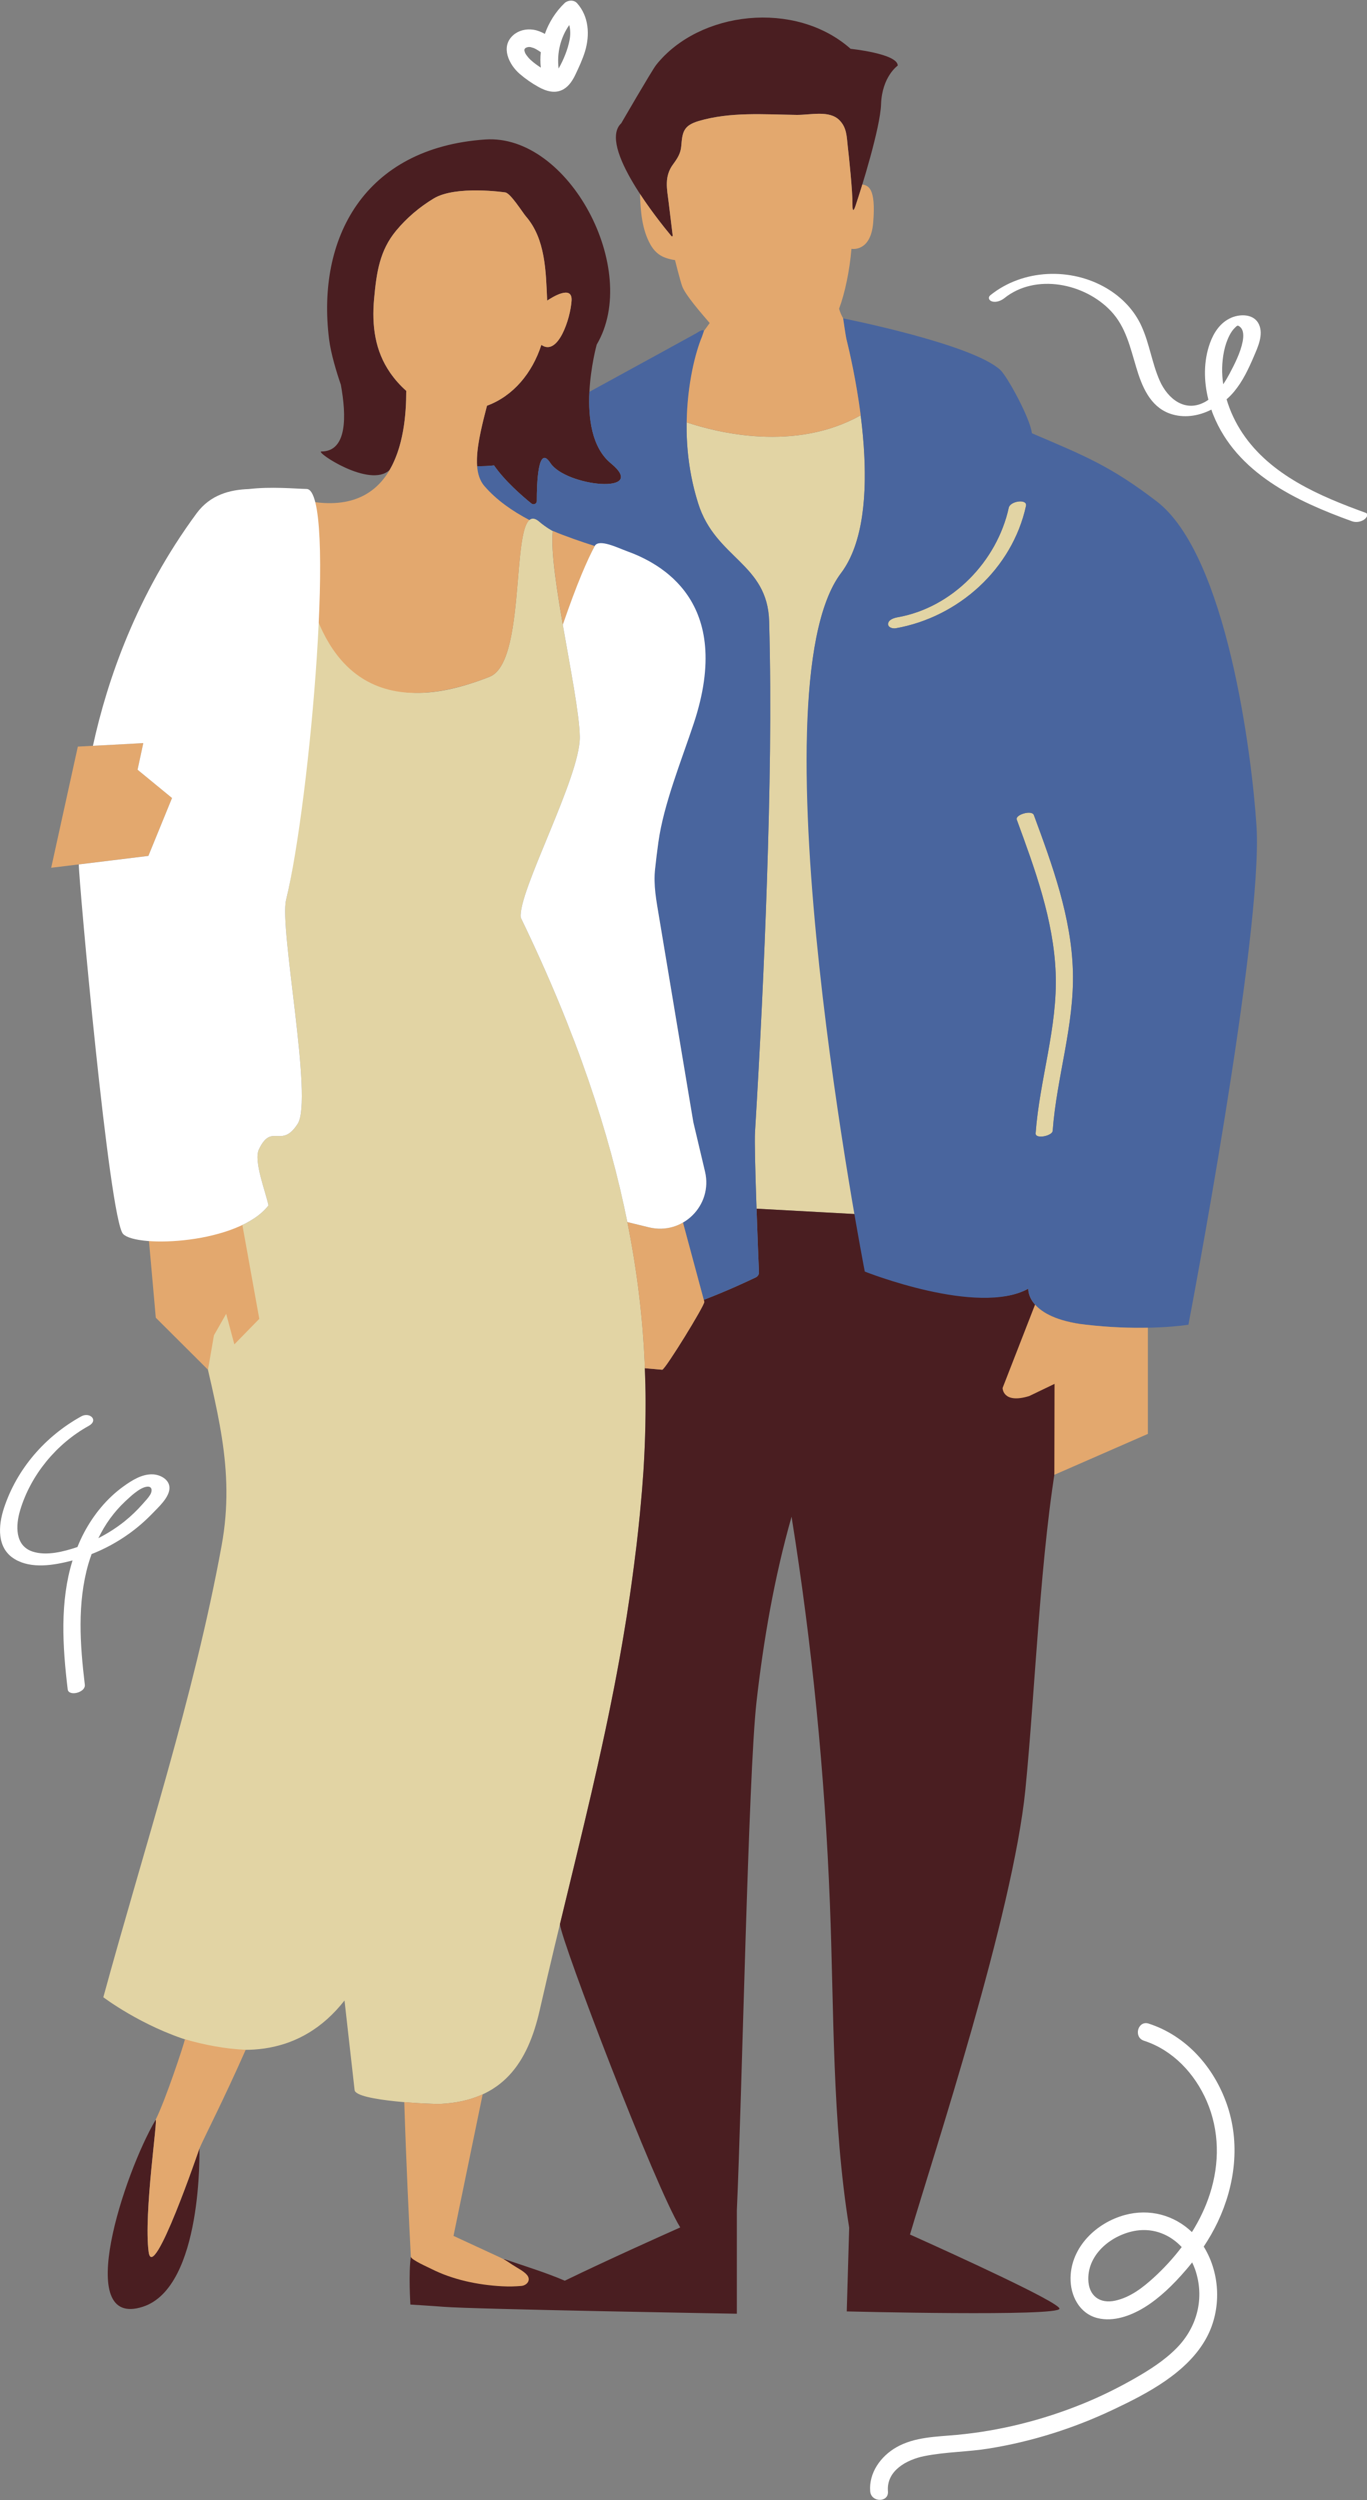 <?xml version="1.0" encoding="UTF-8" standalone="no"?><svg xmlns="http://www.w3.org/2000/svg" xmlns:xlink="http://www.w3.org/1999/xlink" fill="#000000" height="422.4" preserveAspectRatio="xMidYMid meet" version="1.1" viewBox="0.0 -0.1 231.1 422.4" width="231.1" zoomAndPan="magnify">
 <rect x="0.0" y="-0.1" width="231.1" height="422.4" fill="#808080" stroke="none"/>
 <defs>
  <clipPath id="clip1">
   <path d="m0 0h231.15v422.23h-231.15z"/>
  </clipPath>
 </defs>
 <g id="surface1">
  <g id="change1_1"><path d="m181.38 163.98c-0.26-9.16-3.46-17.89-6.6-26.38-0.33-0.92-3.2-0.06-2.89 0.77 3.07 8.36 6.23 16.93 6.58 25.92 0.35 9.16-2.72 17.99-3.39 27.07-0.08 1.05 2.82 0.46 2.88-0.41 0.67-9.05 3.68-17.84 3.42-26.97zm-10.84-78.308c-1.98 9.051-9.54 16.878-18.77 18.508-0.56 0.1-1.55 0.38-1.63 1.08-0.07 0.66 0.79 0.87 1.3 0.78 10.6-1.87 19.69-10.036 22.01-20.665 0.27-1.25-2.67-0.836-2.91 0.297zm-72.517 38.738c-0.085-6.98-5.332-27.844-4.57-34.801-0.008 0.004-1.164-0.617-2.301-1.593-5.359-4.614-1.558 23.534-8.386 26.224-23.153 9.14-26.52-6.88-28.653-16.724-1.468 17.604-3.058 43.344-5.75 54.414-1.175 4.84 4.621 33.7 1.953 37.84-2.781 4.32-4.359-0.29-6.55 4.31-0.942 1.97 1.195 7.3 1.617 9.47-2.656 3.44-8.723 5.27-14.195 5.87 1.324 5.78 1.957 12.78 2.511 15.39 2.746 12.88 6.168 23.07 3.766 36.21-4.711 25.77-13.102 51.05-19.996 76.3 0 0 25.82 19.63 40.773 0.55 0 0 1.703 15.11 1.707 15.14 0.207 1.85 13.149 2.4 14.508 2.33 10.602-0.54 14.781-7.04 16.781-15.82 6.785-29.82 13.922-53.42 16.932-83.77 2.51-25.34 1.62-55.88-20.123-100.81-0.598-4.19 10.058-23.73 9.976-30.53zm44.157-27.687c-12.32 16.317-1.73 83.807 2.62 108.3l-16.9-0.92c-0.2-5.55-0.36-11.39-0.26-12.96 0.86-14.16 1.55-28.32 2.02-42.5 0.48-14.56 0.77-29.16 0.37-43.74-0.26-9.869-9.06-10.615-12-19.959-1.53-4.828-2.01-9.503-1.95-13.687 5.26 1.758 18.31 5.019 29.42-1.188 1.17 9.149 1.36 20.465-3.32 26.657" fill="#e2d4a4"/></g>
  <g id="change2_1"><path d="m65.957 62.879c-2.57-3.703-3.125-7.965-2.719-12.473 0.414-4.574 0.973-8.199 3.715-11.519 1.777-2.149 3.938-3.985 6.356-5.449 3.757-2.27 12.109-1.028 12.109-1.028 0.898 0.133 2.922 3.395 3.504 4.07 3.289 3.813 3.355 9.211 3.578 14.208 0.738-0.5 4.289-2.762 4.125-0.004-0.187 3.062-2.301 9.492-5.109 7.484-1.528 4.746-4.739 8.637-9.192 10.281-1.043 3.992-1.875 7.528-1.664 10.215 1.031 0.004 1.988-0.039 2.86-0.141 1.832 2.653 4.824 5.231 6.328 6.446 0.363 0.293 0.902 0.035 0.902-0.434-0.008-2.824 0.18-9.66 2.281-6.433 2.621 4.023 16.749 5.414 10.249 0.082-6.507-5.332-2.4-20.075-2.4-20.075 7.48-12.652-4.728-35.629-18.864-34.644-20.539 1.43-28.5 16.777-26.387 33.719 0.309 2.5 1.297 5.699 1.992 7.711 0.965 5.261 1.106 11.281-3.297 11.281-1.14 0 8.219 6.308 11.539 3.121 2.379-4.07 2.817-9.512 2.813-13.359-1.024-0.903-1.938-1.934-2.719-3.059zm47.763-23.18c-0.22-1.836-0.45-3.672-0.67-5.508-0.3-2.418-0.81-4.464 0.77-6.582 0.73-0.984 1.25-1.828 1.35-3.035 0.19-2.293 0.31-3.453 2.95-4.23 5.36-1.578 11.03-1.106 16.54-1.032 2.36 0.032 5.53-0.847 7.26 0.907 1.24 1.265 1.21 2.758 1.39 4.375 0.2 1.718 0.83 7.59 0.8 9.808-0.02 1.875 0.44 0.493 0.5 0.321 1-2.926 4.21-13.235 4.34-17.215 0.16-4.684 2.82-6.528 2.82-6.528 0-2.019-7.97-2.832-7.97-2.832-9.35-8.289-25.61-6.406-32.87 2.719-0.72 0.91-5.9 9.852-5.9 9.852-4.05 3.801 6.65 16.886 8.48 19.074 0.08 0.09 0.23 0.023 0.21-0.094zm29.05 153.28c-0.13-0.83-0.27-1.68-0.4-2.53 0.13 0.86 0.27 1.7 0.4 2.53zm0.78 4.79c0.25 1.5 0.5 2.92 0.73 4.25-0.23-1.33-0.48-2.75-0.73-4.25zm0-0.02c-0.25-1.5-0.51-3.08-0.77-4.73 0.26 1.65 0.52 3.23 0.77 4.73zm10.29 179.66c4.02-13.62 17.4-54.07 19.51-75.19 1.67-16.79 2.52-40.54 5.57-57.18 1.31-7.14 2.6-14.29 3.88-21.45-9.37-1.34-8.96-5.98-8.96-5.98-8.49 4.73-27.38-3.66-27.38-3.66s-0.69-3.47-1.71-9.24c0.02 0.1 0.04 0.21 0.05 0.31l-16.9-0.92c0.16 4.7 0.34 9.21 0.41 10.76 0.01 0.34-0.18 0.66-0.49 0.82-1.28 0.62-4.81 2.28-8.84 3.82l0.09 0.34c0.08 0.57-6.55 11.34-7.11 11.47l-2.95-0.26c0.08 1.85 0.13 3.69 0.13 5.49v0.57c0 2.46-0.05 4.85-0.15 7.2-0.01 0.24-0.02 0.47-0.03 0.71-0.05 1.14-0.11 2.27-0.18 3.4-0.08 1.13-0.16 2.24-0.25 3.34-0.02 0.26-0.05 0.52-0.07 0.78-0.09 1.08-0.19 2.15-0.29 3.21-0.17 1.76-0.37 3.49-0.56 5.21-0.07 0.55-0.14 1.09-0.21 1.65-0.14 1.16-0.29 2.32-0.45 3.47-0.08 0.62-0.16 1.23-0.25 1.84-0.15 1.09-0.31 2.17-0.48 3.25-0.09 0.59-0.18 1.19-0.27 1.78-0.18 1.14-0.37 2.28-0.56 3.41-0.09 0.49-0.16 0.98-0.25 1.46-0.56 3.23-1.16 6.42-1.8 9.58-0.09 0.45-0.18 0.89-0.27 1.33-0.23 1.16-0.48 2.32-0.72 3.47-0.1 0.49-0.21 0.98-0.32 1.47-0.24 1.14-0.49 2.28-0.75 3.42-0.1 0.44-0.19 0.87-0.29 1.31-0.3 1.34-0.61 2.69-0.92 4.03-0.05 0.2-0.09 0.39-0.136 0.59-1.672 7.2-3.457 14.43-5.274 21.96 0.238 2.9 16.11 44.41 20.34 51.23-2.74 1.22-12.33 5.51-19.516 9-3.152-1.35-6.402-2.35-10.086-3.6-0.132-0.05-0.421 0-0.539-0.07 1.395 0.8 3.278 1.65 4.067 3.15 0.058 0.11 0.109 0.24 0.113 0.37 0.008 0.26-0.184 0.51-0.414 0.64-0.621 0.34-1.559 0.33-2.242 0.28-12.106-1.02-12.145-2.44-16.93-4.82-0.406 2.86-0.074 8.08-0.074 8.08s4.16 0.26 5.598 0.38c4.945 0.41 49.593 1.17 49.593 1.17v-17.48c0.86-18.79 1.93-73.58 3.32-85.86 1.2-10.58 3.02-21.06 5.93-31.31 3.46 21.63 5.63 43.46 6.48 65.34 0.72 18.25 0.34 36.66 3.26 54.77l-0.41 14.15s36.05 0.91 35.96-0.47c-0.08-1.09-17.67-9.11-25.27-12.52zm-26.11-178.44c0.05 1.64 0.11 3.39 0.16 5.11-0.05-1.72-0.11-3.47-0.16-5.11zm-94.019 163.91s0.621 23.43-9.559 26.73c-11.886 3.86-3.129-22.61 2.133-31.53 0.52-0.88-2.035 15.82-1.156 22.27 0.75 5.51 8.582-17.47 8.582-17.47" fill="#4a1e21"/></g>
  <g id="change3_1"><path d="m80.633 77.688v-0.157 0.157zm49.397 27.212c0.4 14.58 0.11 29.18-0.37 43.74-0.47 14.18-1.16 28.34-2.02 42.5-0.18 2.91 0.53 20.34 0.67 23.72 0.01 0.34-0.18 0.66-0.49 0.82-1.28 0.62-4.81 2.28-8.84 3.82l-3.52-13.06c2.83-1.64 4.58-4.99 3.73-8.59l-1.95-8.24c-0.02-0.07-0.03-0.13-0.04-0.2l-6.65-39.78c-0.04-0.25-0.05-0.49-0.03-0.74 0.21-2.38 1.53-15.6 4.94-25.87 6.88-20.72-3.41-25.645-9.09-27.684-1.38-0.5-5.15-1.301-5.83 0-2.298-0.742-4.731-4.75-7.118-5.742 0.012 0.008 0.031 0.015 0.031 0.015-0.008 0.004-1.164-0.617-2.301-1.593-0.695-0.602-1.238-0.637-1.668-0.254-2.902-1.524-5.566-3.383-7.597-5.735-0.75-0.867-1.117-2.011-1.223-3.367 1.031 0.008 1.984-0.035 2.856-0.137 1.832 2.653 4.824 5.231 6.328 6.446 0.363 0.293 0.902 0.035 0.902-0.434-0.008-2.824 0.18-9.66 2.281-6.433 2.621 4.023 16.749 5.414 10.249 0.082-3.27-2.676-3.858-7.723-3.639-12.086 9.299-5.082 17.959-9.821 18.099-9.914 1.57-1.043 1.37-0.266 1.06 0.504-1.87 4.488-4.66 15.906-0.77 28.253 2.94 9.344 11.74 10.09 12 19.959zm-49.374-26.33c-0.019-0.285-0.027-0.578-0.023-0.882-0.004 0.304 0.004 0.597 0.023 0.882zc0.004 0.032 0.004 0.063 0.008 0.09-0.004 0-0.004 0.004-0.004 0.004-0.004-0.031 0-0.062-0.004-0.094zm24.774 124.82c0.09 0.42 0.18 0.84 0.27 1.26-0.09-0.42-0.18-0.84-0.27-1.26zm72.53-12.44c-0.06 0.87-2.96 1.46-2.88 0.41 0.67-9.08 3.74-17.91 3.39-27.07-0.35-8.99-3.51-17.56-6.58-25.92-0.31-0.83 2.56-1.69 2.89-0.77 3.14 8.49 6.34 17.22 6.6 26.38 0.26 9.13-2.75 17.92-3.42 26.97zm-26.52-84.91c-0.51 0.09-1.37-0.12-1.3-0.78 0.08-0.7 1.07-0.98 1.63-1.08 9.23-1.63 16.79-9.457 18.77-18.508 0.24-1.133 3.18-1.547 2.91-0.297-2.32 10.629-11.41 18.795-22.01 20.665zm60.98 33.41c-0.77-11.93-5.01-45.798-16.9-54.868-7.75-5.918-11.98-7.609-21.07-11.484-0.29-2.551-4.18-9.633-5.34-10.696-4.78-4.414-26.58-8.711-26.58-8.711s0.45 3.055 0.54 3.411c1.39 5.574 6.77 29.48-0.89 39.621-15.13 20.037 4.02 118 4.02 118s19.15 7.62 27.64 2.89c0 0-0.44 4.9 9.75 6.09 10.19 1.18 17.32 0 17.32 0s12.68-66.14 11.51-84.25" fill="#49659e"/></g>
  <g id="change4_1"><path d="m86.605 382.51c-0.464-0.32-0.968-0.67-1.46-0.93l-0.555-0.28-7.922-3.66 4.93-23.92c-1.985 0.91-4.332 1.48-7.141 1.62-0.574 0.04-3.23-0.05-6.113-0.3 0.324 10.22 0.812 20.37 1.113 26.12 0.039 0.52 2.965 1.8 3.43 2.04 3.652 1.85 7.902 2.73 11.976 2.95 0.575 0.03 1.145 0.04 1.715 0.03 0.531-0.02 1.067-0.04 1.598-0.09 0.922-0.11 1.625-0.98 0.926-1.84-0.571-0.69-1.762-1.25-2.497-1.74zm23.105-175.26l-3.65-0.89c-0.11-0.57-0.24-1.15-0.36-1.72 2.02 9.55 3.01 18.29 3.32 26.41l2.94 0.26c0.56-0.13 7.19-10.9 7.11-11.47l-3.61-13.4c-1.65 0.95-3.66 1.32-5.75 0.81zm-83.425 150.82c0.52-0.86-2.031 15.83-1.156 22.28 0.75 5.51 8.582-17.47 8.582-17.47 0.863-1.99 4.059-8.16 7.824-16.68-3.551-0.16-6.973-0.83-10.277-1.77-0.121 0.74-3.317 10.39-4.973 13.64zm119.5-327.01c-0.48 1.57-0.91 2.882-1.17 3.664-0.06 0.172-0.52 1.554-0.5-0.321 0.03-2.218-0.6-8.09-0.8-9.808-0.18-1.617-0.15-3.11-1.39-4.375-1.73-1.754-4.9-0.875-7.26-0.907-5.51-0.074-11.18-0.546-16.54 1.032-2.64 0.777-2.76 1.937-2.95 4.23-0.1 1.207-0.62 2.051-1.35 3.035-1.58 2.118-1.07 4.164-0.77 6.582 0.22 1.836 0.45 3.672 0.67 5.508 0.02 0.117-0.13 0.184-0.21 0.094-0.78-0.93-3.15-3.82-5.32-7.129 0.1 2.938 0.32 5.981 1.77 8.563 0.59 1.043 1.38 1.793 2.45 2.187 1.01 0.375 1.7 0.422 1.7 0.422s0.84 3.383 1.21 4.414c0.54 1.516 3.32 4.66 4.65 6.223l-0.97 1.343s-0.25 0.739-0.32 0.93c-1.14 2.734-2.49 7.988-2.59 14.508 5.25 1.758 18.3 5.016 29.41-1.188-0.75-5.836-1.89-10.793-2.43-12.964-0.09-0.356-0.54-3.411-0.54-3.411s0.01 0 0.01 0.004c-0.3-0.531-0.54-1.078-0.69-1.64 0.99-2.645 1.78-6.457 2.09-10.117 0 0 3.25 0.624 3.67-4.395 0.51-6.039-0.89-6.266-1.83-6.484zm37.81 192.64c-4.98-0.58-7.41-2.05-8.61-3.4l-5.49 14.09s-0.01 2.74 4.49 1.37l4.29-2.06-0.03 15.36 15.81-6.91v-17.94c-2.83 0.06-6.4-0.04-10.46-0.51zm-142.62-16.85l-0.321-1.76s-14.218-3.59-15.503 4.11l0.035 0.37 1.152 12.95 8.824 8.79 1.004-5.81 2.07-3.64 1.383 5.16 4.215-4.31zm55.656-156.17c0.164-2.758-3.387-0.496-4.125 0.004-0.223-4.997-0.289-10.395-3.578-14.208-0.582-0.675-2.606-3.937-3.504-4.07 0 0-8.352-1.242-12.109 1.028-2.418 1.464-4.579 3.3-6.356 5.449-2.742 3.32-3.301 6.945-3.715 11.519-0.406 4.508 0.149 8.77 2.719 12.473 0.781 1.125 1.695 2.156 2.719 3.059 0.008 7.984-1.856 22.839-19.102 18.039 1.031 2.175 1.684 7.191 2.008 13.636 2.133 9.847 8.031 25.767 31.184 16.627 5.937-2.34 3.839-23.928 6.718-26.478-2.902-1.524-5.566-3.383-7.597-5.735-2.242-2.593-1.129-7.574 0.437-13.578 4.453-1.644 7.664-5.535 9.192-10.281 2.808 2.008 4.922-4.422 5.109-7.484zm-3.172 38.925c-0.351 3.219 0.578 9.411 1.695 15.831 2.071-6.022 4.075-10.616 5.392-13.288-2.298-0.738-4.731-1.566-7.118-2.558 0.012 0.008 0.031 0.015 0.031 0.015zm-68.367 54.891l-16.438 2.01 4.504-20.47 11.075-0.6-0.969 4.5 5.824 4.78-3.996 9.78" fill="#e3a86e"/></g>
  <g clip-path="url(#clip1)" id="change5_1">
   <path d="m48.363 151.93c-1.175 4.84 4.621 33.7 1.953 37.84-2.781 4.32-4.359-0.29-6.55 4.31-0.942 1.97 1.195 7.3 1.617 9.47-5.016 6.5-22.192 7.24-24.567 4.83-2.363-2.41-7.562-60.44-7.492-62.44l11.762-1.44 3.996-9.78-5.824-4.78 0.969-4.5-8.516 0.46c2.434-11.15 7.383-25.52 17.527-39.279 2.328-3.156 5.653-3.984 8.801-4.098 3.836-0.445 7.742-0.062 9.793-0.015 5.129 0.113 0.613 52.622-3.469 69.422zm70.827 45.92c1.34 5.69-3.8 10.79-9.48 9.4l-3.65-0.89c-3-14.91-8.513-31.79-18.013-51.42-0.598-4.19 10.058-23.73 9.976-30.53-0.046-3.75-1.585-11.52-2.878-18.97 2.425-7.045 4.152-10.936 5.395-13.288 0.68-1.3 3.96 0.328 5.34 0.825 5.68 2.039 18.28 8.433 11.4 29.153-2.06 6.21-5.08 13.6-5.98 20.07-0.21 1.48-0.39 2.98-0.55 4.47-0.31 2.74 0.21 5.4 0.66 8.1 0.33 1.99 0.66 3.99 1 5.98 0.8 4.8 1.6 9.59 2.4 14.39 0.65 3.87 1.3 7.74 1.94 11.61 0.15 0.89 0.3 1.77 0.45 2.66 0.01 0.07 0.02 0.13 0.04 0.2zm87.42-135.78c0.05-1.847 0.39-3.871 1.25-5.527 0.24-0.461 0.54-0.926 0.92-1.281 0.38-0.367 0.44-0.473 0.83-0.157 0.71 0.579 0.62 1.692 0.47 2.493-0.37 1.89-1.35 3.793-2.24 5.48-0.32 0.594-0.66 1.18-1.05 1.742-0.13-0.914-0.2-1.832-0.18-2.75zm24.23 24.453c-7.75-2.8-16.04-6.339-20.79-13.441-1.16-1.734-2.09-3.684-2.69-5.723 0.46-0.398 0.88-0.828 1.26-1.285 1.47-1.758 2.44-3.836 3.34-5.929 0.68-1.594 1.66-3.668 0.89-5.407-0.8-1.8-3.09-1.84-4.67-1.172-1.85 0.786-2.97 2.477-3.63 4.301-1.1 3.067-1.06 6.422-0.26 9.567-0.14 0.093-0.27 0.191-0.41 0.273-3.42 2.02-6.46-0.371-7.84-3.527-1.29-2.938-1.71-6.184-3.03-9.11-1.23-2.75-3.36-4.953-5.94-6.476-6.03-3.551-14.13-3.242-19.62 1.164-0.51 0.406-0.25 0.918 0.28 1.074 0.69 0.195 1.52-0.125 2.05-0.551 5.31-4.258 13.61-2.527 18.04 2.184 2.51 2.664 3.24 6.105 4.27 9.504 0.94 3.156 2.3 6.574 5.64 7.789 2.35 0.851 4.87 0.453 7.06-0.656 0.1 0.296 0.2 0.593 0.32 0.878 3.96 9.86 14.05 14.59 23.43 17.977 0.66 0.242 1.46 0.133 2.05-0.258 0.34-0.219 0.93-0.929 0.25-1.176zm-205.45 165.91c-0.336 0.54-0.817 1.04-1.239 1.52-0.957 1.09-2.007 2.1-3.144 3.01-1.359 1.08-2.832 2.01-4.379 2.8 0.578-1.17 1.234-2.3 2-3.34 0.738-1.01 1.57-1.96 2.48-2.82 0.891-0.83 2.442-2.34 3.68-2.53 0.957-0.15 1.004 0.7 0.602 1.36zm0.496-3.45c-1.86-0.1-3.602 1.02-5.051 2.06-2.773 2.01-4.992 4.73-6.598 7.74-0.433 0.81-0.808 1.64-1.148 2.48-2.32 0.77-5.207 1.54-7.566 0.77-3.039-0.99-2.879-4.44-2.125-6.96 1.785-5.99 6.152-11.27 11.602-14.28 1.727-0.96 0.16-2.39-1.258-1.61-6.093 3.37-10.894 8.86-13.078 15.52-0.973 2.96-1.242 6.76 1.824 8.6 2.832 1.7 6.617 1.04 9.629 0.26 0.051-0.02 0.098-0.03 0.149-0.04-2.172 6.96-1.688 14.57-0.821 21.78 0.149 1.25 3.055 0.56 2.895-0.78-0.813-6.77-1.309-13.79 0.605-20.43 0.157-0.55 0.348-1.09 0.543-1.64 2.235-0.88 4.371-2.04 6.321-3.44 1.414-1.01 2.746-2.17 3.953-3.42 1.008-1.05 2.754-2.61 2.883-4.15 0.125-1.51-1.453-2.38-2.758-2.46zm62.898-240.12c-0.066-0.156-0.125-0.344-0.144-0.512 0.008 0.074 0.027-0.113 0.035-0.133 0.019-0.051 0.148-0.191 0.07-0.125 0.004-0.004 0.09-0.066 0.113-0.09 0.067-0.027 0.168-0.082 0.028-0.031 0.39-0.145 0.48-0.164 0.894-0.102-0.16-0.023 0.332 0.105 0.418 0.137 0.164 0.062 0.321 0.144 0.477 0.231 0.258 0.148 0.504 0.309 0.746 0.476-0.086 0.871-0.09 1.746 0.004 2.617-0.082-0.055-0.168-0.117-0.25-0.172-0.684-0.465-1.375-0.968-1.914-1.601-0.172-0.203-0.395-0.516-0.477-0.695zm7.453-4.738c0.211 0.805 0.211 1.68 0.063 2.484-0.313 1.672-1.024 3.387-1.863 4.875-0.321-2.621 0.316-5.226 1.8-7.359zm-0.968 10.852c0.976-0.567 1.586-1.578 2.054-2.567 0.586-1.238 1.168-2.496 1.571-3.804 0.847-2.789 0.675-5.918-1.34-8.168-0.547-0.609-1.563-0.535-2.121-0-1.496 1.438-2.629 3.238-3.321 5.191-0.613-0.34-1.257-0.609-1.968-0.711-1.215-0.176-2.477 0.113-3.403 0.945-2.179 1.953-0.676 4.996 1.149 6.547 0.972 0.828 2.035 1.571 3.156 2.188 1.316 0.726 2.824 1.187 4.223 0.379zm99.784 369.71c-1.89 1.72-3.96 3.32-6.5 3.89-2.64 0.59-4.53-0.83-4.57-3.6-0.07-4.39 4.1-7.61 8.13-8.23 3.01-0.45 5.74 0.72 7.66 2.78-1.41 1.86-3 3.59-4.72 5.16zm-0.85-42.91c-1.84-0.6-2.63 2.3-0.81 2.89 4.9 1.59 8.59 5.55 10.61 10.2 2.16 4.99 2.2 10.5 0.55 15.64-0.73 2.29-1.78 4.46-3.05 6.49-2.97-2.85-7.16-4.03-11.36-2.88-4.79 1.3-9.05 5.38-9.16 10.56-0.07 3.02 1.48 6.1 4.59 6.86 2.67 0.65 5.54-0.39 7.82-1.77 2.68-1.63 5.04-3.98 7.08-6.35 0.37-0.42 0.72-0.86 1.07-1.3 0.18 0.38 0.35 0.78 0.5 1.19 1.64 4.77 0.39 9.72-3.13 13.29-2.09 2.12-4.63 3.72-7.21 5.19-2.8 1.59-5.7 3.02-8.69 4.23-6.78 2.75-13.97 4.56-21.25 5.24-3.45 0.32-7.14 0.33-10.23 2.1-2.63 1.5-4.67 4.31-4.42 7.44 0.16 1.91 3.16 1.93 3 0-0.29-3.5 3.17-5.35 6.13-5.95 3.61-0.73 7.37-0.7 11.02-1.3 7.19-1.17 14.2-3.38 20.79-6.49 5.88-2.77 12.79-6.33 15.97-12.31 2.48-4.65 2.29-10.64-0.43-15.14-0.03-0.06-0.07-0.1-0.1-0.15 0.89-1.34 1.69-2.73 2.38-4.18 2.94-6.23 3.83-13.34 1.52-19.92-2.19-6.23-6.82-11.51-13.19-13.58" fill="#ffffff"/>
  </g>
 </g>
</svg>